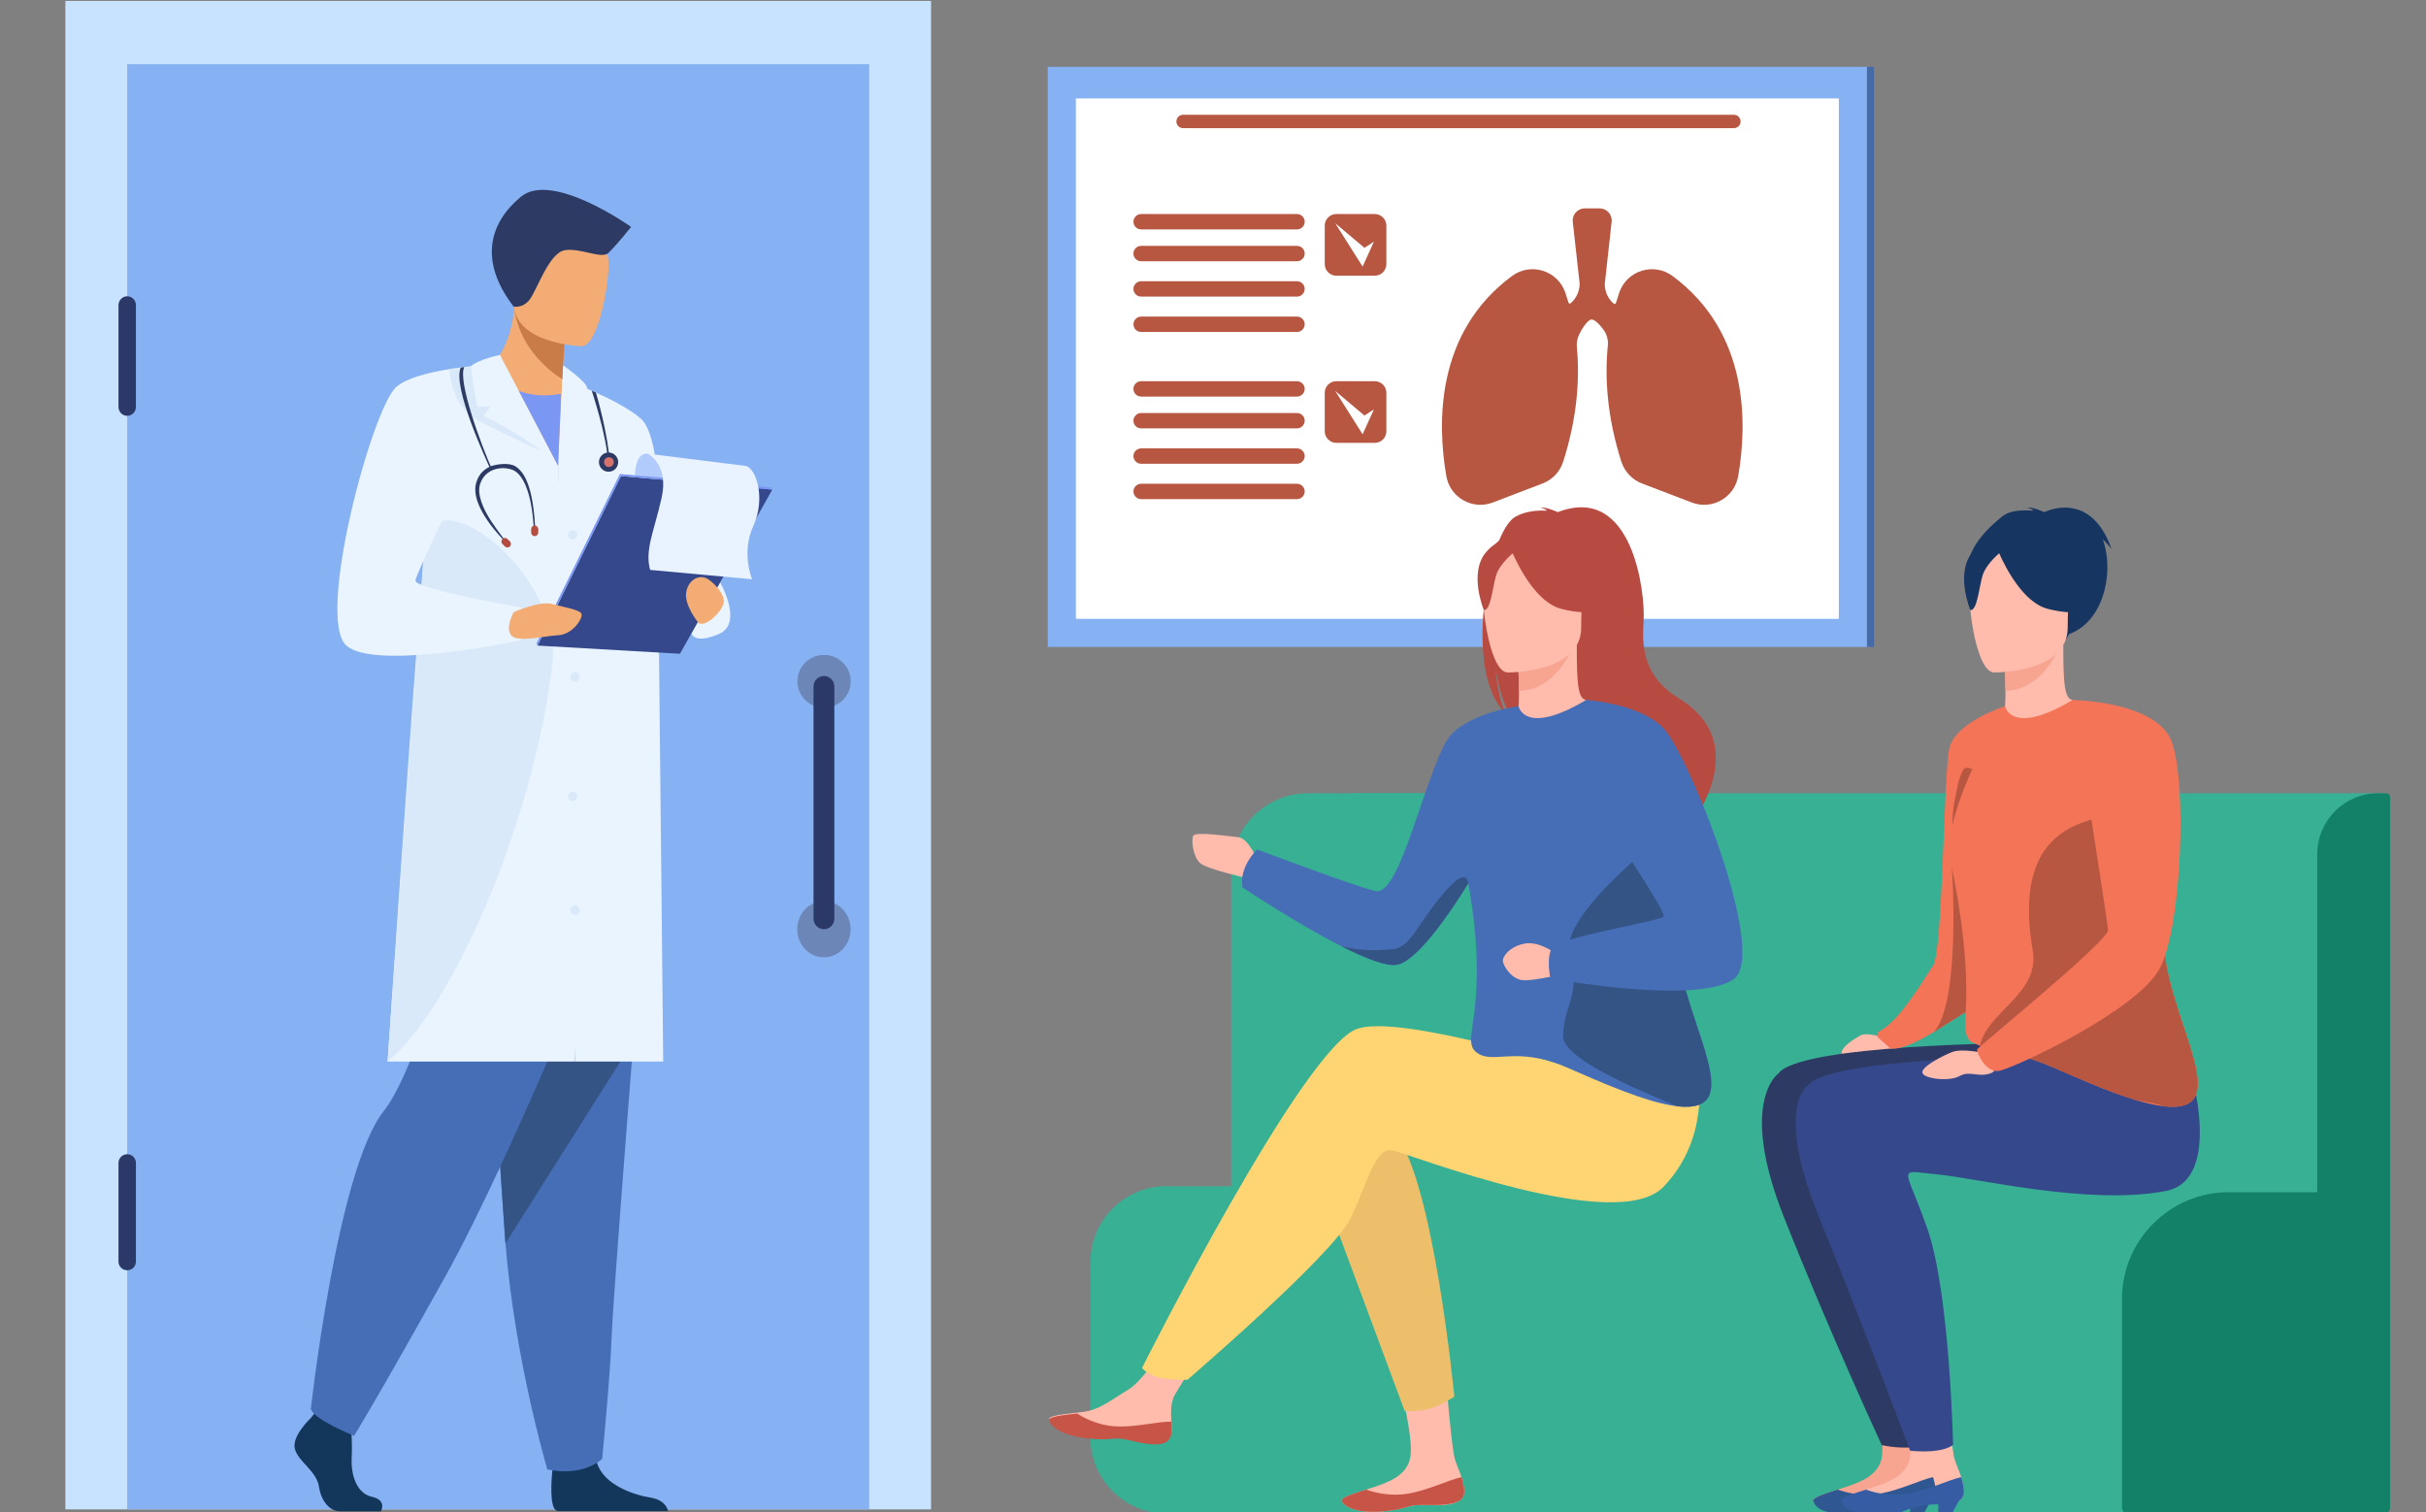<?xml version="1.0" encoding="UTF-8"?>
<svg width="690px" height="430px" viewBox="0 0 690 430" version="1.1" xmlns="http://www.w3.org/2000/svg" xmlns:xlink="http://www.w3.org/1999/xlink">
    <rect x="0" y="0" width="690" height="430" fill="#808080" stroke="none"/>
    <!-- Generator: Sketch 56.2 (81672) - https://sketch.com -->
    <title>illustration/product/03</title>
    <desc>Created with Sketch.</desc>
    <g id="illustration/product/03" stroke="none" stroke-width="1" fill="none" fill-rule="evenodd">
        <g id="Group-127">
            <polygon id="Fill-1" fill="#86B1F2" points="298 184 532 184 532 19 298 19"></polygon>
            <polygon id="Fill-2" fill="#FFFFFF" points="306 176 523 176 523 28 306 28"></polygon>
            <polygon id="Fill-3" fill="#466AA5" points="531 184 533 184 533 19 531 19"></polygon>
            <g id="Group-126">
                <path d="M430.053,78.487 C435.401,74.54 443.041,76.928 445.201,83.215 C445.507,84.105 445.808,85.047 446.096,86.039 C446.182,86.332 446.544,86.427 446.768,86.22 C446.79,86.199 446.812,86.179 446.834,86.159 C448.38,84.747 449.282,82.766 449.282,80.673 L447.328,63.084 C447.102,61.044 448.697,59.26 450.749,59.26 L454.959,59.26 C457.009,59.26 458.605,61.043 458.379,63.082 L456.423,80.779 C456.423,82.898 457.329,84.922 458.926,86.314 L458.956,86.34 C459.18,86.537 459.532,86.432 459.615,86.145 C459.914,85.113 460.225,84.136 460.541,83.215 C462.701,76.928 470.341,74.54 475.689,78.487 C497.519,94.597 496.95,120.526 494.377,135.399 C493.321,141.506 486.951,145.124 481.165,142.911 L467.007,137.496 C464.22,136.43 462.062,134.156 461.151,131.313 C457.029,118.433 456.398,107.286 457.297,98.267 C457.455,96.68 457.013,95.09 456.08,93.797 L456.075,93.789 C454.389,91.456 453.142,90.844 452.673,90.856 C452.115,90.866 450.759,91.844 449.116,95.202 C448.58,96.297 448.378,97.522 448.491,98.736 C449.322,107.675 448.642,118.664 444.586,131.328 C443.677,134.166 441.517,136.432 438.735,137.496 L424.578,142.911 C418.797,145.122 412.425,141.513 411.368,135.412 C408.793,120.541 408.217,94.602 430.053,78.487" id="Fill-4" fill="#B75742"></path>
                <path d="M324.556,108.415 L368.896,108.415 C370.098,108.415 371.081,109.398 371.081,110.6 C371.081,111.802 370.098,112.785 368.896,112.785 L324.556,112.785 C323.355,112.785 322.372,111.802 322.372,110.6 C322.372,109.398 323.355,108.415 324.556,108.415" id="Fill-6" fill="#B75742"></path>
                <path d="M324.556,117.463 L368.896,117.463 C370.098,117.463 371.081,118.447 371.081,119.649 C371.081,120.85 370.098,121.834 368.896,121.834 L324.556,121.834 C323.355,121.834 322.372,120.85 322.372,119.649 C322.372,118.447 323.355,117.463 324.556,117.463" id="Fill-8" fill="#B75742"></path>
                <path d="M324.556,127.521 L368.896,127.521 C370.098,127.521 371.081,128.505 371.081,129.707 C371.081,130.908 370.098,131.892 368.896,131.892 L324.556,131.892 C323.355,131.892 322.372,130.908 322.372,129.707 C322.372,128.505 323.355,127.521 324.556,127.521" id="Fill-10" fill="#B75742"></path>
                <path d="M324.556,137.579 L368.896,137.579 C370.098,137.579 371.081,138.562 371.081,139.764 C371.081,140.966 370.098,141.95 368.896,141.95 L324.556,141.95 C323.355,141.95 322.372,140.966 322.372,139.764 C322.372,138.562 323.355,137.579 324.556,137.579" id="Fill-12" fill="#B75742"></path>
                <path d="M324.556,60.876 L368.896,60.876 C370.098,60.876 371.081,61.859 371.081,63.061 C371.081,64.263 370.098,65.247 368.896,65.247 L324.556,65.247 C323.355,65.247 322.372,64.263 322.372,63.061 C322.372,61.859 323.355,60.876 324.556,60.876" id="Fill-14" fill="#B75742"></path>
                <path d="M324.556,69.925 L368.896,69.925 C370.098,69.925 371.081,70.908 371.081,72.11 C371.081,73.312 370.098,74.295 368.896,74.295 L324.556,74.295 C323.355,74.295 322.372,73.312 322.372,72.11 C322.372,70.908 323.355,69.925 324.556,69.925" id="Fill-16" fill="#B75742"></path>
                <path d="M324.556,79.983 L368.896,79.983 C370.098,79.983 371.081,80.966 371.081,82.168 C371.081,83.37 370.098,84.353 368.896,84.353 L324.556,84.353 C323.355,84.353 322.372,83.37 322.372,82.168 C322.372,80.966 323.355,79.983 324.556,79.983" id="Fill-18" fill="#B75742"></path>
                <path d="M324.556,90.04 L368.896,90.04 C370.098,90.04 371.081,91.024 371.081,92.225 C371.081,93.427 370.098,94.411 368.896,94.411 L324.556,94.411 C323.355,94.411 322.372,93.427 322.372,92.225 C322.372,91.024 323.355,90.04 324.556,90.04" id="Fill-20" fill="#B75742"></path>
                <path d="M380.066,78.41 L391.025,78.41 C392.831,78.41 394.309,76.932 394.309,75.125 L394.309,64.161 C394.309,62.354 392.831,60.876 391.025,60.876 L380.066,60.876 C378.26,60.876 376.782,62.354 376.782,64.161 L376.782,75.125 C376.782,76.932 378.26,78.41 380.066,78.41" id="Fill-22" fill="#B75742"></path>
                <path d="M380.066,125.949 L391.025,125.949 C392.831,125.949 394.309,124.471 394.309,122.664 L394.309,111.7 C394.309,109.893 392.831,108.415 391.025,108.415 L380.066,108.415 C378.26,108.415 376.782,109.893 376.782,111.7 L376.782,122.664 C376.782,124.471 378.26,125.949 380.066,125.949" id="Fill-24" fill="#B75742"></path>
                <polygon id="Fill-26" fill="#FFFFFF" points="390.773 116.435 387.551 123.504 379.754 111.176 388.074 118.177"></polygon>
                <polygon id="Fill-28" fill="#FFFFFF" points="390.773 68.739 387.551 75.807 379.754 63.48 388.074 70.481"></polygon>
                <path d="M336.49,36.448 L493.153,36.448 C494.204,36.448 495.056,35.596 495.056,34.545 L495.056,34.544 C495.056,33.493 494.204,32.641 493.153,32.641 L336.49,32.641 C335.439,32.641 334.587,33.493 334.587,34.544 L334.587,34.545 C334.587,35.596 335.439,36.448 336.49,36.448" id="Fill-30" fill="#B75742"></path>
                <g id="door" transform="translate(18.591, 0.261)">
                    <polygon id="Fill-32" fill="#C8E3FF" points="-1.8189894e-12 429 246.215 429 246.215 0 -1.8189894e-12 0"></polygon>
                    <polygon id="Fill-34" fill="#86B1F2" points="17.59 429 228.625 429 228.625 18 17.59 18"></polygon>
                    <path d="M17.59,118 L17.59,118 C18.958,118 20.067,116.864 20.067,115.463 L20.067,86.536 C20.067,85.136 18.958,84 17.59,84 C16.222,84 15.113,85.136 15.113,86.536 L15.113,115.463 C15.113,116.864 16.222,118 17.59,118" id="Fill-121" fill="#2A3967"></path>
                    <path d="M17.59,361 L17.59,361 C18.958,361 20.067,359.898 20.067,358.538 L20.067,330.462 C20.067,329.102 18.958,328 17.59,328 C16.222,328 15.113,329.102 15.113,330.462 L15.113,358.538 C15.113,359.898 16.222,361 17.59,361" id="Fill-122" fill="#2A3967"></path>
                    <path d="M208.212,193.5 C208.212,197.642 211.605,201 215.79,201 C219.975,201 223.368,197.642 223.368,193.5 C223.368,189.358 219.975,186 215.79,186 C211.605,186 208.212,189.358 208.212,193.5" id="Fill-123" fill="#6B86B7"></path>
                    <path d="M208.174,264 C208.174,268.418 211.567,272 215.752,272 C219.937,272 223.331,268.418 223.331,264 C223.331,259.582 219.937,256 215.752,256 C211.567,256 208.174,259.582 208.174,264" id="Fill-124" fill="#6B86B7"></path>
                    <path d="M215.752,264 L215.752,264 C217.385,264 218.709,262.668 218.709,261.025 L218.709,194.975 C218.709,193.332 217.385,192 215.752,192 C214.119,192 212.795,193.332 212.795,194.975 L212.795,261.025 C212.795,262.668 214.119,264 215.752,264" id="Fill-125" fill="#2A3967"></path>
                </g>
                <path d="M354.1,344.727 L674.904,344.727 C677.056,344.727 678.817,342.965 678.817,340.812 L678.817,225.61 L371.982,225.61 C359.995,225.61 350.187,235.422 350.187,247.415 L350.187,340.812 C350.187,342.965 351.948,344.727 354.1,344.727" id="Fill-35" fill="#37B094"></path>
                <path d="M331.642,337.355 L656.878,337.355 C668.694,337.355 678.362,347.027 678.362,358.849 L678.362,408.943 C678.362,420.764 668.694,430.436 656.878,430.436 L331.642,430.436 C319.826,430.436 310.158,420.764 310.158,408.943 L310.158,358.849 C310.158,347.027 319.826,337.355 331.642,337.355" id="Fill-36" fill="#37B094"></path>
                <path d="M633.872,339.056 L659.071,339.056 L659.071,242.877 C659.071,233.38 666.838,225.61 676.33,225.61 L678.718,225.61 C679.299,225.61 679.775,226.086 679.775,226.667 L679.775,340.707 L679.775,362.464 L679.775,428.784 C679.775,429.692 679.031,430.436 678.123,430.436 L605.181,430.436 C604.273,430.436 603.53,429.692 603.53,428.784 L603.53,369.411 C603.53,352.716 617.184,339.056 633.872,339.056" id="Fill-37" fill="#138167"></path>
                <path d="M603.683,225.144 C603.683,225.144 627.735,222.837 636.073,236.682 C644.411,250.527 636.073,302.612 643.128,311.842 C650.184,321.072 658.521,326.676 658.201,337.555 L606.478,338.108 C606.478,338.108 561.007,339.746 561.336,363.984 C561.666,388.22 561.336,430.144 561.336,430.144 L535.305,430.144 C535.305,430.144 534.135,322.555 560.48,316.235 C618.247,302.377 603.683,225.144 603.683,225.144" id="Fill-38" fill="#37B094"></path>
                <path d="M366.041,333.522 L367.448,333.573 L367.448,243.519 C367.448,233.638 375.454,225.629 385.33,225.629 L440.502,225.629 C440.502,225.629 451.87,263.227 453.352,275.923 C454.835,288.619 498.327,289.107 504.258,304.732 C510.189,320.357 511.177,337.936 511.177,337.936 L489.104,337.936 C489.104,337.936 488.24,338.225 486.765,338.866 C478.074,342.643 448.155,358.641 448.577,399.729 L448.577,430.135 L339.353,430.135 C339.353,430.135 322.055,340.878 366.041,333.522" id="Fill-39" fill="#37B094"></path>
                <path d="M535.441,294.96 C535.441,294.96 530.899,293.577 529.308,294.397 C527.717,295.217 523.443,297.779 523.808,299.729 C524.172,301.679 531.736,302.882 536.278,299.854 C540.821,296.826 535.441,294.96 535.441,294.96" id="Fill-40" fill="#FFBBAC"></path>
                <path d="M550.577,424.255 C550.574,425.534 549.945,426.414 548.874,427.004 C548.87,427.007 548.864,427.011 548.857,427.011 C546.877,428.102 543.715,427.265 539.932,427.1 C539.448,427.08 534.425,429.232 527.311,429.842 C519.202,430.535 516.213,428.053 515.736,426.922 C515.333,425.963 518.813,424.875 522.701,423.632 C522.889,423.573 523.077,423.51 523.268,423.451 C523.786,423.286 524.306,423.114 524.823,422.946 C529.453,421.407 534.01,419.581 535.146,414.893 C536.352,409.922 532.728,396.047 532.728,396.047 L545.579,394.659 C545.579,394.659 546.818,409.164 547.625,413.683 C548.059,416.096 549.154,418.015 549.793,420.082 C549.839,420.227 549.881,420.372 549.921,420.517 C550.25,421.73 550.58,422.973 550.577,424.255" id="Fill-41" fill="#F7A491"></path>
                <path d="M616.973,300.608 L575.373,296.641 C575.373,296.641 511.703,296.929 505.772,305.338 C505.772,305.338 494.405,313.221 507.254,345.805 C520.104,378.39 535.196,410.955 535.196,410.955 C535.196,410.955 539.04,412.006 544.312,411.597 C546.394,411.435 549.199,410.721 549.199,410.721 C549.199,410.721 546.299,362.098 539.873,343.177 C533.449,324.258 531.472,327.937 542.839,328.988 C554.206,330.039 590.779,338.448 607.583,336.346 C624.386,334.243 616.973,300.608 616.973,300.608" id="Fill-44" fill="#2C3A64"></path>
                <path d="M558.595,424.255 C558.591,425.534 557.962,426.414 556.892,427.004 C556.888,427.007 556.881,427.011 556.875,427.011 C554.894,428.102 551.648,425.713 536.848,429.218 C528.929,431.094 524.231,428.053 523.753,426.922 C523.351,425.963 526.831,424.875 530.719,423.632 C530.907,423.573 531.095,423.51 531.286,423.451 C531.803,423.286 532.324,423.114 532.841,422.946 C537.47,421.407 542.027,419.581 543.164,414.893 C544.37,409.922 540.746,396.047 540.746,396.047 L553.597,394.659 C553.597,394.659 554.835,409.164 555.643,413.683 C556.077,416.096 557.171,418.015 557.811,420.082 C557.856,420.227 557.9,420.372 557.939,420.517 C558.269,421.73 558.598,422.973 558.595,424.255" id="Fill-45" fill="#FFBBAC"></path>
                <path d="M416.46,424.255 C416.457,425.534 415.827,426.414 414.757,427.004 C414.753,427.007 414.746,427.011 414.74,427.011 C412.76,428.102 409.283,428.211 405.501,428.046 C405.016,428.027 404.582,428.013 404.192,428.013 C404.09,428.013 403.988,428.013 403.889,428.016 C403.811,428.016 403.731,428.02 403.656,428.02 C399.913,428.112 400.308,429.232 393.194,429.842 C385.085,430.535 382.096,428.053 381.618,426.922 C381.216,425.963 384.696,424.875 388.584,423.632 C388.772,423.573 388.96,423.51 389.151,423.451 C389.668,423.286 390.188,423.114 390.706,422.946 C395.336,421.407 399.893,419.581 401.029,414.893 C402.235,409.922 398.611,396.047 398.611,396.047 L411.462,394.659 C411.462,394.659 412.7,409.164 413.508,413.683 C413.942,416.096 415.036,418.015 415.676,420.082 C415.721,420.227 415.765,420.372 415.804,420.517 C416.134,421.73 416.463,422.973 416.46,424.255" id="Fill-46" fill="#FFBBAC"></path>
                <path d="M333.074,407.845 C332.36,411.415 327.273,410.82 321.589,409.43 C315.906,408.041 317.257,409.692 309.168,408.797 C301.079,407.901 298.629,404.883 298.382,403.681 C298.161,402.613 302.158,402.236 306.445,401.742 C306.984,401.681 307.526,401.615 308.067,401.548 C312.907,400.94 316.452,397.816 320.848,395.249 C325.013,392.818 331.228,382.915 331.228,382.915 L342.321,383.794 C342.321,383.794 336.5,392.639 334.248,396.485 C332.924,398.747 332.994,401.738 333.159,404.048 C333.245,405.304 333.327,406.587 333.074,407.845" id="Fill-48" fill="#FFBBAC"></path>
                <path d="M321.589,409.688 C315.906,408.299 317.257,409.951 309.168,409.055 C301.079,408.159 298.628,405.141 298.382,403.939 C298.161,402.871 302.158,402.494 306.445,402 L306.485,402.082 C306.485,402.082 311.336,405.523 318.069,405.685 C323.557,405.818 329.37,404.245 333.159,404.306 C333.245,405.562 333.327,406.845 333.074,408.103 C332.36,411.673 327.273,411.078 321.589,409.688" id="Fill-49" fill="#C65447"></path>
                <path d="M357.757,244.839 C357.757,244.839 355.114,238.361 352.207,238.097 C349.3,237.832 340.049,236.378 339.388,237.7 C338.727,239.022 339.388,243.781 341.371,245.501 C343.353,247.219 355.643,249.995 355.643,249.995 L357.757,244.839 Z" id="Fill-50" fill="#FFBBAC"></path>
                <path d="M375.586,336.88 L399.494,401.25 C399.494,401.25 403.167,401.605 406.688,400.59 C409.928,399.656 413.642,397.203 413.642,397.203 C413.642,397.203 407.711,335.397 396.838,322.541 C385.965,309.685 375.586,336.88 375.586,336.88" id="Fill-51" fill="#EEBF6A"></path>
                <path d="M477.802,307.775 C472.903,309.736 467.478,309.931 462.452,308.324 C444.081,302.452 398.29,288.62 386.129,292.544 C370.808,297.489 324.807,389.053 324.807,389.053 C324.807,389.053 325.844,390.434 328.679,391.498 C331.315,392.487 337.695,392.424 337.695,392.424 C337.695,392.424 379.21,356.823 384.153,346.439 C389.095,336.056 391.072,326.167 396.014,327.156 C400.956,328.145 459.769,351.384 473.113,337.54 C486.458,323.695 482.968,305.707 482.968,305.707 L477.802,307.775 Z" id="Fill-52" fill="#FFD573"></path>
                <path d="M428.167,202.728 C427.07,200.462 425.844,196.437 425.243,189.262 C425.335,189.974 426.572,199.024 430.05,204.146 C444.336,213.53 471.721,244.865 471.179,250.803 C471.179,250.803 480.825,234.435 480.991,234.338 C480.991,234.338 498.784,211.701 477.696,198.735 C466.978,192.145 467.033,183.688 467.48,176.341 C467.931,168.993 464.557,137.366 443.087,145.642 C443.087,145.642 439.642,144.111 438.099,144.341 C438.099,144.341 439.359,144.582 440,145.243 C437.511,145.096 433.952,145.281 430.983,146.969 C423.112,151.444 416.069,191.589 428.167,202.728" id="Fill-53" fill="#B74B42"></path>
                <path d="M430.895,204.613 C430.824,204.645 437.793,208.266 443.036,206.831 C447.967,205.486 451.19,199.089 451.122,199.075 C449.033,198.66 448.431,195.789 448.475,183.451 L447.531,183.637 L431.657,186.783 C431.657,186.783 432.018,191.78 432.029,196.488 C432.04,200.442 431.8,204.191 430.895,204.613" id="Fill-54" fill="#FFBBAC"></path>
                <path d="M431.657,186.782 C431.657,186.782 432.019,191.78 432.029,196.489 C440.912,196.238 445.607,188.131 447.531,183.638 L431.657,186.782 Z" id="Fill-55" fill="#F7A491"></path>
                <path d="M449.171,181.909 C449.171,181.909 453.825,174.549 454.943,168.258 C455.741,163.765 453.454,147.114 436.728,149.512 C436.728,149.512 431.87,149.991 427.305,153.076 C423.673,155.53 418.432,160.827 424.292,175.358 L425.814,180.266 L449.171,181.909 Z" id="Fill-56" fill="#B74B42"></path>
                <path d="M428.691,191.24 C428.691,191.24 449.707,191.587 449.722,178.49 C449.736,165.393 452.459,156.616 439.04,155.841 C425.622,155.066 423.01,160.061 421.942,164.431 C420.874,168.802 423.224,190.812 428.691,191.24" id="Fill-57" fill="#FFBBAC"></path>
                <path d="M448.536,158.281 C448.536,158.281 434.182,148.463 429.64,155.252 C428.263,154.071 425.81,153.216 422.567,157.149 C417.695,163.057 422.03,173.501 422.03,173.501 C424.03,173.734 424.502,166.869 425.55,163.533 C426.34,161.018 428.977,158.45 430.227,157.338 C432.06,161.474 437.104,171.37 444.054,173.158 C452.885,175.43 456.715,173.063 456.715,173.063 C456.715,173.063 449.942,167.679 448.536,158.281" id="Fill-58" fill="#B74B42"></path>
                <path d="M477.696,261.181 C479.769,252.484 472.717,235.61 465.356,221.64 C458.677,208.977 451.744,198.706 451.122,199.075 C433.506,209.534 431.915,200.838 431.915,200.838 C431.915,200.838 415.914,202.965 411.383,210.768 C405.117,221.557 398.293,253.935 391.587,253.457 C388.51,253.236 357.536,241.589 357.536,241.589 C357.536,241.589 352.376,246.426 353.365,252.359 C353.365,252.359 368.657,262.605 381.59,269.142 C388.43,272.6 394.612,275.02 397.519,274.334 C403.41,272.946 412.613,259.282 417.585,251.238 C417.596,251.22 417.607,251.203 417.618,251.185 C423.965,287.126 415.335,295.31 419.704,299.1 C424.317,303.102 430.906,297.195 445.405,303.481 C454.914,307.609 468.111,313.575 476.994,314.614 C481.653,315.16 485.129,314.35 486.263,311.202 C489.558,302.053 473.742,277.759 477.696,261.181" id="Fill-59" fill="#466EB6"></path>
                <path d="M486.263,311.202 C485.13,314.35 481.653,315.161 476.994,314.613 C470.845,311.934 444.284,301.638 444.581,294.663 C445.022,284.335 449.688,284.006 446.393,271.258 C443.747,261.022 468.29,241.99 472.204,237.853 C479.565,251.824 479.768,252.485 477.696,261.181 C473.742,277.759 489.558,302.054 486.263,311.202" id="Fill-61" fill="#345485"></path>
                <path d="M417.585,251.239 C412.613,259.282 403.41,272.946 397.518,274.334 C394.612,275.019 388.43,272.6 381.59,269.142 C386.582,270.431 391.433,270.394 396.144,269.94 C401.251,269.445 402.734,263.182 410.807,253.787 C416.043,247.695 417.328,249.228 417.585,251.239" id="Fill-62" fill="#345485"></path>
                <path d="M442.192,271.011 C442.192,271.011 437.744,267.549 433.542,268.373 C429.341,269.198 427.282,272.082 427.447,273.401 C427.611,274.72 429.836,278.428 433.048,278.758 C436.261,279.087 445.405,276.779 445.405,276.779 L442.192,271.011 Z" id="Fill-63" fill="#FFBBAC"></path>
                <path d="M451.122,199.075 C451.122,199.075 468.251,200.131 474.181,208.405 C482.529,220.053 502.563,271.862 493.073,278.483 C482.385,285.939 440.956,278.263 440.956,278.263 C440.956,278.263 439.693,272.357 441.451,269.5 C443.208,266.643 471.765,262.028 473.083,260.709 C474.401,259.39 456.608,234.997 456.608,231.041 C456.608,227.085 451.122,199.075 451.122,199.075" id="Fill-64" fill="#466EB6"></path>
                <path d="M622.788,303.564 L583.775,300.267 C583.775,300.267 520.105,300.546 514.173,308.69 C514.173,308.69 504.553,314.719 517.403,346.276 C530.253,377.834 543.269,412.562 543.269,412.562 C543.269,412.562 546.152,412.958 549.639,412.675 C554.026,412.319 555.488,410.893 555.488,410.893 C555.488,410.893 554.581,367.711 548.156,349.387 C541.731,331.063 539.261,332.929 550.628,333.947 C561.995,334.965 593.957,342.939 615.984,338.72 C632.619,335.534 622.788,303.564 622.788,303.564" id="Fill-65" fill="#35488B"></path>
                <path d="M549.795,274.623 C552.599,270.645 552.766,220.492 554.413,212.91 C556.061,205.328 570.286,200.838 570.286,200.838 C570.286,200.838 567.65,226.393 564.569,249.634 C562.078,268.433 561.781,286.34 559.867,287.371 C555.584,289.679 543.256,299.009 537.683,298.214 L534.314,295.221 C533.682,294.66 533.828,293.648 534.582,293.265 C540.565,290.218 547.708,277.582 549.795,274.623" id="Fill-68" fill="#F47458"></path>
                <path d="M569.353,146.969 C572.016,144.83 575.881,145.097 578.37,145.244 C577.729,144.582 576.469,144.341 576.469,144.341 C578.012,144.111 581.457,145.643 581.457,145.643 C581.457,145.643 594.506,138.959 600.547,156.101 C600.547,156.101 599.508,154.807 598.077,153.338 C601.569,163.199 598.038,178.116 587.037,180.769 C579.885,182.494 542.06,168.902 569.353,146.969" id="Fill-69" fill="#163560"></path>
                <path d="M569.266,204.613 C569.194,204.645 576.164,208.266 581.406,206.831 C586.338,205.486 589.56,199.089 589.491,199.075 C587.403,198.66 586.801,195.789 586.845,183.451 L585.901,183.637 L570.027,186.783 C570.027,186.783 570.388,191.78 570.399,196.488 C570.41,200.442 570.17,204.191 569.266,204.613" id="Fill-70" fill="#FFBBAC"></path>
                <path d="M570.027,186.782 C570.027,186.782 570.388,191.78 570.399,196.489 C579.282,196.238 583.977,188.131 585.901,183.638 L570.027,186.782 Z" id="Fill-71" fill="#F7A491"></path>
                <path d="M587.541,181.909 C587.541,181.909 592.196,174.549 593.314,168.258 C594.111,163.765 591.824,147.114 575.098,149.512 C575.098,149.512 570.241,149.991 565.675,153.076 C562.043,155.53 556.802,160.827 562.662,175.358 L564.184,180.266 L587.541,181.909 Z" id="Fill-72" fill="#163560"></path>
                <path d="M567.06,191.24 C567.06,191.24 588.078,191.587 588.092,178.49 C588.106,165.393 590.829,156.616 577.411,155.841 C563.992,155.066 561.38,160.061 560.312,164.431 C559.245,168.802 561.594,190.812 567.06,191.24" id="Fill-73" fill="#FFBBAC"></path>
                <path d="M561.92,220.239 C562.288,218.747 559.142,217.625 558.371,218.953 C556.927,221.445 556.641,224.583 556.064,227.085 C554.417,234.227 556.064,244.007 556.064,244.007 L561.92,220.239 Z" id="Fill-74" fill="#B75742"></path>
                <path d="M560.937,157.149 C564.18,153.216 566.633,154.071 568.01,155.252 C572.552,148.463 586.906,158.281 586.906,158.281 C588.312,167.679 595.086,173.063 595.086,173.063 C595.086,173.063 591.255,175.43 582.424,173.158 C575.474,171.37 570.431,161.474 568.597,157.338 C567.347,158.45 564.71,161.018 563.919,163.533 C562.871,166.868 562.4,173.734 560.4,173.501 C560.4,173.501 556.065,163.057 560.937,157.149" id="Fill-75" fill="#163560"></path>
                <path d="M555.158,246.74 C555.158,246.74 557.823,284.898 550.017,293.508 L566.022,283.401 L555.158,246.74 Z" id="Fill-77" fill="#B75742"></path>
                <path d="M554.779,244.886 C563.297,285.967 556.17,292.273 560.595,296.312 C560.618,296.331 564.522,298.019 564.549,298.042 C569.162,302.044 569.277,297.195 583.776,303.482 C590.682,306.478 599.535,310.447 607.268,312.794 C610.182,313.674 612.933,314.33 615.364,314.614 C620.024,315.161 623.5,314.35 624.634,311.202 C627.928,302.054 612.113,277.759 616.067,261.181 C616.099,261.039 616.132,260.894 616.162,260.752 C616.449,259.301 616.501,257.637 616.353,255.811 C615.615,246.561 609.777,233.118 603.727,221.64 C597.048,208.977 590.115,198.706 589.492,199.075 C571.877,209.535 570.286,200.838 570.286,200.838 C570.286,200.838 551.873,230.876 554.779,244.886" id="Fill-78" fill="#F47458"></path>
                <path d="M563.149,297.465 C563.172,297.485 563.122,297.442 563.149,297.465 C567.762,301.467 569.277,297.195 583.776,303.481 C590.682,306.478 599.535,310.447 607.269,312.794 C611.22,313.483 614.162,314.089 615.365,314.614 C620.024,315.16 623.5,314.35 624.634,311.202 C627.929,302.053 612.113,277.759 616.066,261.181 C616.099,261.039 616.133,260.894 616.162,260.752 C616.501,259.114 616.547,257.479 616.353,255.811 C615.519,248.782 610.353,241.158 604.501,230.052 C600.586,234.189 571.188,229.393 578.141,270.269 C580.273,282.799 564.977,287.74 563.149,297.465" id="Fill-79" fill="#B75742"></path>
                <path d="M564.576,299.553 C564.576,299.553 558.096,298.014 555.131,299.223 C552.165,300.432 546.234,303.509 546.783,305.157 C547.332,306.806 554.362,307.684 557.327,306.036 C560.293,304.388 562.489,306.476 566.114,305.267 C569.739,304.058 564.576,299.553 564.576,299.553" id="Fill-80" fill="#FFBBAC"></path>
                <path d="M589.492,199.075 C589.492,199.075 613.394,199.395 617.677,210.932 C621.961,222.47 620.643,263.017 614.382,275.214 C608.122,287.411 572.536,303.893 568.582,304.552 C564.628,305.212 562.157,299.114 562.322,298.454 C562.486,297.795 599.72,267.632 599.555,264.5 C599.39,261.369 589.492,199.075 589.492,199.075" id="Fill-81" fill="#F47458"></path>
                <path d="M1,229.452 L1,227.333" id="Fill-82" fill="#466AA5"></path>
                <g id="docto" transform="translate(83.754, 54)">
                    <path d="M4.654,349.277 C4.654,349.277 -0.952,354.475 0.142,358.169 C1.235,361.862 6.294,364.324 6.978,368.838 C7.661,373.353 10.396,375.815 12.857,375.815 L24.591,375.815 C24.591,375.815 26.403,372.638 22.028,371.681 C17.652,370.723 16.002,365.419 16.276,360.494 C16.549,355.57 15.865,349.004 15.865,349.004 L6.568,346.815 L4.654,349.277 Z" id="Fill-83" fill="#13375B"></path>
                    <path d="M74.523,375.625 C74.612,375.67 74.735,375.711 74.892,375.751 L106.276,375.751 C106.003,374.64 104.997,372.527 101.323,371.93 C96.421,371.135 87.929,368.285 86.033,362.015 C85.974,361.814 85.919,361.606 85.872,361.397 C84.366,354.695 73.429,363.451 73.429,363.451 C73.429,363.451 73.396,363.717 73.348,364.171 C73.096,366.629 72.447,374.585 74.523,375.625" id="Fill-84" fill="#13375B"></path>
                    <path d="M100.021,196.345 C100.021,196.345 98.359,217.08 96.407,242.006 C93.753,275.867 90.562,317.458 90.246,325.337 C89.7,339.019 87.51,360.904 87.51,360.904 C87.51,360.904 82.317,366.104 71.923,363.912 C71.923,363.912 62.66,332.671 60.015,299.615 C59.974,299.073 59.933,298.527 59.892,297.981 C57.43,264.331 53.604,193.472 53.604,193.472 L100.021,196.345 Z" id="Fill-85" fill="#466EB6"></path>
                    <path d="M100.021,196.345 C100.021,196.345 98.359,217.08 96.407,242.006 L60.015,299.615 C59.974,299.073 59.933,298.527 59.892,297.981 C57.43,264.331 53.604,193.472 53.604,193.472 L100.021,196.345 Z" id="Fill-86" fill="#345485"></path>
                    <path d="M92.434,198.807 C92.434,198.807 62.49,273.905 42.802,309.198 C23.112,344.489 16.959,354.339 16.959,354.339 C16.959,354.339 5.679,349.824 4.654,346.746 C4.654,346.746 12.183,278.613 25.368,262.004 C32.819,252.619 41.571,224.455 41.981,214.607 C42.391,204.758 44.647,185.264 44.647,185.264 L92.434,198.807 Z" id="Fill-87" fill="#466EB6"></path>
                    <path d="M83.259,59.756 C72.103,63.277 52.797,53.772 52.797,53.772 C52.797,53.772 61.502,47.237 62.476,33.68 C62.492,33.493 62.503,33.308 62.512,33.119 C62.569,32.114 62.583,31.068 62.547,29.987 L65.601,32.448 L77.031,41.668 C77.031,41.668 76.446,46.213 76.211,53.788 C78.022,54.782 79.472,55.88 80.572,56.857 C82.386,58.467 83.259,59.756 83.259,59.756" id="Fill-88" fill="#F4AC75"></path>
                    <path d="M40.415,52.326 C40.415,52.326 69.904,47.672 89.333,60.539 C89.333,60.539 102.532,146.866 91.039,155.034 C79.546,163.202 40.415,155.034 40.415,155.034 L40.415,52.326 Z" id="Fill-89" fill="#F4AC75"></path>
                    <path d="M79.768,247.903 L26.478,247.903 C26.478,247.903 32.671,156.933 34.439,134.788 C35.875,116.825 38.912,73.759 40.01,58.124 C40.264,54.481 40.415,52.326 40.415,52.326 L53.137,50.158 L74.987,78.49 C74.987,78.49 78.443,154.048 78.317,165.956 C78.194,177.865 79.696,224.266 79.768,232.068 C79.836,239.868 79.768,247.903 79.768,247.903" id="Fill-90" fill="#EAF4FF"></path>
                    <path d="M74.988,78.491 L79.766,247.904 L104.874,247.904 C104.874,247.904 103.712,136.481 103.627,126.243 C103.541,116.006 106.355,71.907 98.52,65.063 C91.971,59.341 76.21,53.787 76.21,53.787 L74.988,78.491 Z" id="Fill-91" fill="#EAF4FF"></path>
                    <path d="M76.371,49.877 C76.371,49.877 83.529,54.811 83.26,56.582 C82.991,58.354 82.009,61.155 82.009,61.155 L77.631,60.266 L81.325,62.866 C81.325,62.866 77.135,75.089 74.989,78.491 L76.371,49.877 Z" id="Fill-92" fill="#EAF4FF"></path>
                    <path d="M37.008,100.341 C40.141,81.072 76.354,109.546 73.344,134.819 C67.774,181.576 44.06,233.71 26.478,247.903 L37.008,100.341 Z" id="Fill-93" fill="#D9E9F9"></path>
                    <path d="M62.476,33.68 C62.427,33.333 62.315,33.162 62.315,33.162 L62.512,33.119 L65.601,32.448 L77.031,41.668 C77.031,41.668 76.537,45.962 76.183,53.808 C76.153,53.769 64.404,47.262 62.476,33.68" id="Fill-94" fill="#C97C47"></path>
                    <path d="M81.688,44.469 C81.688,44.469 61.788,43.912 62.326,31.519 C62.863,19.126 60.657,10.708 73.386,10.54 C86.114,10.372 88.376,15.208 89.202,19.388 C90.028,23.568 86.879,44.295 81.688,44.469" id="Fill-95" fill="#F4AC75"></path>
                    <path d="M62.315,33.162 C62.315,33.162 64.906,33.847 66.958,31.109 C69.011,28.372 72.431,17.831 76.946,17.147 C81.462,16.463 87.413,19.816 89.333,17.9 C92.131,15.107 95.74,10.535 95.74,10.535 C95.74,10.535 73.344,-5.439 64.404,1.953 C55.465,9.345 52.336,20.158 62.315,33.162" id="Fill-96" fill="#2C3A64"></path>
                    <path d="M89.192,77.422 C88.772,69.746 84.585,57.241 84.548,57.12 L85.742,57.651 C85.893,58.151 89.221,69.565 89.649,77.404 L89.192,77.422 Z" id="Fill-97" fill="#2C3A64"></path>
                    <path d="M60.209,100.341 C59.789,99.905 49.545,90.047 51.73,83.142 C52.581,80.45 54.149,79.393 55.812,78.608 C57.363,78.043 60.983,77.454 62.854,78.63 C66.267,80.779 67.987,86.716 68.493,96.591 L68.077,96.611 C67.477,84.9 64.458,80.659 62.204,79.703 C59.369,78.501 54.396,79 52.832,83.536 C51.754,86.66 53.868,91.03 55.83,94.03 C58.009,97.361 60.383,100.315 60.408,100.341 L60.209,100.341 Z" id="Fill-98" fill="#2C3A64"></path>
                    <path d="M61.273,101.405 L61.273,101.405 C60.881,101.798 60.239,101.798 59.846,101.405 L59.145,100.704 C58.753,100.311 58.753,99.669 59.145,99.276 C59.537,98.883 60.18,98.883 60.572,99.276 L61.273,99.978 C61.666,100.37 61.666,101.013 61.273,101.405" id="Fill-99" fill="#B64C41"></path>
                    <path d="M68.323,98.476 L68.323,98.476 C67.768,98.476 67.314,98.022 67.314,97.466 L67.314,96.474 C67.314,95.919 67.768,95.464 68.323,95.464 C68.878,95.464 69.332,95.919 69.332,96.474 L69.332,97.466 C69.332,98.022 68.878,98.476 68.323,98.476" id="Fill-100" fill="#B64C41"></path>
                    <path d="M86.597,77.422 C86.597,75.909 87.822,74.684 89.333,74.684 C90.844,74.684 92.069,75.909 92.069,77.422 C92.069,78.934 90.844,80.159 89.333,80.159 C87.822,80.159 86.597,78.934 86.597,77.422" id="Fill-101" fill="#2C3A64"></path>
                    <path d="M88.044,77.422 C88.044,76.653 88.667,76.03 89.435,76.03 C90.204,76.03 90.827,76.653 90.827,77.422 C90.827,78.19 90.204,78.813 89.435,78.813 C88.667,78.813 88.044,78.19 88.044,77.422" id="Fill-102" fill="#D6716B"></path>
                    <path d="M121.059,111.63 C121.059,111.63 127.802,123.242 120.732,126.298 C113.663,129.353 112.899,126.133 112.899,126.133 L121.059,111.63 Z" id="Fill-104" fill="#EAF4FF"></path>
                    <path d="M64.564,118.783 C64.564,118.783 65.636,120.971 65.515,122.935 C65.389,124.99 64.427,128.091 64.427,128.091 C64.427,128.091 22.8,136.956 14.711,129.545 C6.026,121.589 22.141,61.812 29.037,55.964 C32.008,53.443 38.275,51.905 44.06,50.985 C47.248,50.475 50.288,50.155 52.551,49.961 C54.883,49.758 56.393,49.693 56.393,49.693 L55.454,53.164 L51.804,66.66 L47.549,82.402 C47.549,82.402 34.824,108.605 34.414,111.068 C34.003,113.532 64.564,118.783 64.564,118.783" id="Fill-105" fill="#EAF4FF"></path>
                    <path d="M70.358,74.304 C70.358,74.304 59.742,69.68 52.113,65.467 C47.132,62.716 44.582,57.566 44.06,50.985 C47.248,50.475 50.288,50.155 52.551,49.961 C52.918,50.078 53.136,50.158 53.136,50.158 L55.454,53.164 L70.358,74.304 Z" id="Fill-106" fill="#D9E9F9"></path>
                    <path d="M74.988,78.491 L58.455,46.947 C58.455,46.947 52.288,48.198 50.217,50.14 C50.217,50.14 51.269,59.627 52.09,61.726 C52.09,61.726 55.283,61.361 55.739,61.634 C55.739,61.634 54.188,64.007 53.732,64.281 C53.732,64.281 68.105,70.983 74.988,78.491" id="Fill-107" fill="#EAF4FF"></path>
                    <path d="M55.859,79.703 C54.729,77.206 44.772,55.932 47.307,50.518 L48.281,50.397 C46.36,54.498 53.262,72.992 56.259,79.617 L55.859,79.703 Z" id="Fill-108" fill="#2C3A64"></path>
                    <path d="M77.801,98.12 C77.801,97.386 78.395,96.793 79.128,96.793 C79.861,96.793 80.455,97.386 80.455,98.12 C80.455,98.854 79.861,99.448 79.128,99.448 C78.395,99.448 77.801,98.854 77.801,98.12" id="Fill-109" fill="#D9E9F9"></path>
                    <path d="M77.801,172.51 C77.801,171.777 78.395,171.182 79.128,171.182 C79.861,171.182 80.455,171.777 80.455,172.51 C80.455,173.244 79.861,173.838 79.128,173.838 C78.395,173.838 77.801,173.244 77.801,172.51" id="Fill-110" fill="#D9E9F9"></path>
                    <path d="M78.471,138.513 C78.471,137.78 79.065,137.185 79.798,137.185 C80.531,137.185 81.125,137.78 81.125,138.513 C81.125,139.246 80.531,139.841 79.798,139.841 C79.065,139.841 78.471,139.246 78.471,138.513" id="Fill-111" fill="#D9E9F9"></path>
                    <path d="M78.471,204.833 C78.471,204.099 79.065,203.505 79.798,203.505 C80.531,203.505 81.125,204.099 81.125,204.833 C81.125,205.566 80.531,206.161 79.798,206.161 C79.065,206.161 78.471,205.566 78.471,204.833" id="Fill-112" fill="#D9E9F9"></path>
                    <path d="M63.787,57.12 C63.787,57.12 68.388,59.385 75.824,57.984 L74.988,78.491 L63.787,57.12 Z" id="Fill-113" fill="#7A97F3"></path>
                    <polygon id="Fill-114" fill="#35488B" points="92.853 81.382 135.906 85.241 109.636 131.929 69.113 129.601"></polygon>
                    <path d="M96.82,81.167 C96.82,81.167 96.838,74.568 100.484,75.024 C104.13,75.48 105.23,82.11 105.23,82.11 L96.82,81.167 Z" id="Fill-115" fill="#B2CBFD"></path>
                    <polygon id="Fill-116" fill="#7A97F3" points="135.625 84.652 92.572 80.793 68.831 129.011 69.122 129.61 92.863 81.392 135.916 85.251"></polygon>
                    <path d="M100.484,75.024 C100.484,75.024 106.568,78.012 104.418,87.587 C102.268,97.161 99.589,102.414 101.15,108.076 L130.152,110.74 C130.152,110.74 127,103.211 130.501,95.591 C134.003,87.97 131.515,79.262 128.301,78.504 L100.484,75.024 Z" id="Fill-117" fill="#E9F2FF"></path>
                    <path d="M114.968,123.238 C114.968,123.238 110.559,117.938 111.471,114.105 C112.384,110.272 115.667,109.386 117.674,110.741 C119.68,112.097 122.6,115.2 122.052,117.573 C121.505,119.946 117.187,124.34 114.968,123.238" id="Fill-118" fill="#F4AC75"></path>
                    <path d="M62.363,120.084 C62.363,120.084 69.832,116.799 73.252,117.757 C76.673,118.715 81.287,119.399 81.648,120.631 C82.009,121.863 79.188,126.424 74.988,126.654 C70.789,126.884 63.401,128.844 61.622,126.654 C59.844,124.464 62.363,120.084 62.363,120.084" id="Fill-119" fill="#F4AC75"></path>
                </g>
                <path d="M550.577,424.255 C550.574,425.534 549.945,426.414 548.874,427.004 C548.87,427.007 548.864,427.011 548.857,427.011 C545.987,428.858 540.888,426.289 532.587,430.121 C532.23,430.286 529.444,430.094 527.507,430.067 C524.99,430.031 521.357,430.259 520.505,430.121 C516.586,429.489 516.004,427.557 515.736,426.922 C515.333,425.963 518.813,424.875 522.701,423.632 C523.792,424.054 528.991,425.86 535.143,424.693 C540.553,423.675 545.928,420.982 549.793,420.082 C549.839,420.227 549.881,420.372 549.921,420.517 C550.25,421.73 550.58,422.973 550.577,424.255" id="Fill-42" fill="#2F5791"></path>
                <polygon id="Fill-43" fill="#2F5791" points="549.282 426.517 547.387 430.06 543.269 430.06 543.269 427.464"></polygon>
                <path d="M416.46,424.255 C416.457,425.534 415.827,426.414 414.757,427.004 C414.753,427.007 414.746,427.011 414.74,427.011 C412.631,427.986 409.211,428.128 405.507,428.023 C405.023,428.01 404.588,428.006 404.192,428.013 C404.09,428.013 403.988,428.013 403.889,428.016 C403.811,428.016 403.731,428.02 403.656,428.02 C399.913,428.112 400.308,429.232 393.194,429.842 C385.085,430.535 382.096,428.053 381.618,426.922 C381.216,425.963 384.696,424.875 388.584,423.632 C389.675,424.054 394.874,425.86 401.026,424.693 C406.436,423.675 411.811,420.982 415.676,420.082 C415.721,420.227 415.765,420.372 415.804,420.517 C416.134,421.73 416.463,422.973 416.46,424.255" id="Fill-47" fill="#C65447"></path>
                <path d="M523.754,426.923 C524.013,427.534 524.565,429.362 528.137,430.053 L540.757,430.053 C545.106,428.077 548.566,427.854 551.285,427.81 C553.703,427.773 555.531,427.876 556.874,427.012 C556.882,427.012 556.888,427.007 556.891,427.004 C556.954,426.967 557.019,426.931 557.08,426.893 C558.038,426.304 558.593,425.457 558.596,424.256 C558.598,422.974 558.269,421.731 557.938,420.518 C557.899,420.373 557.858,420.225 557.81,420.08 C553.946,420.981 548.572,423.676 543.161,424.693 C537.01,425.861 531.809,424.055 530.72,423.632 C526.83,424.875 523.35,425.962 523.754,426.923" id="Fill-66" fill="#365DA4"></path>
                <polygon id="Fill-67" fill="#365DA4" points="557.3 426.521 555.405 430.065 551.286 430.065 551.286 427.468"></polygon>
            </g>
        </g>
    </g>
</svg>